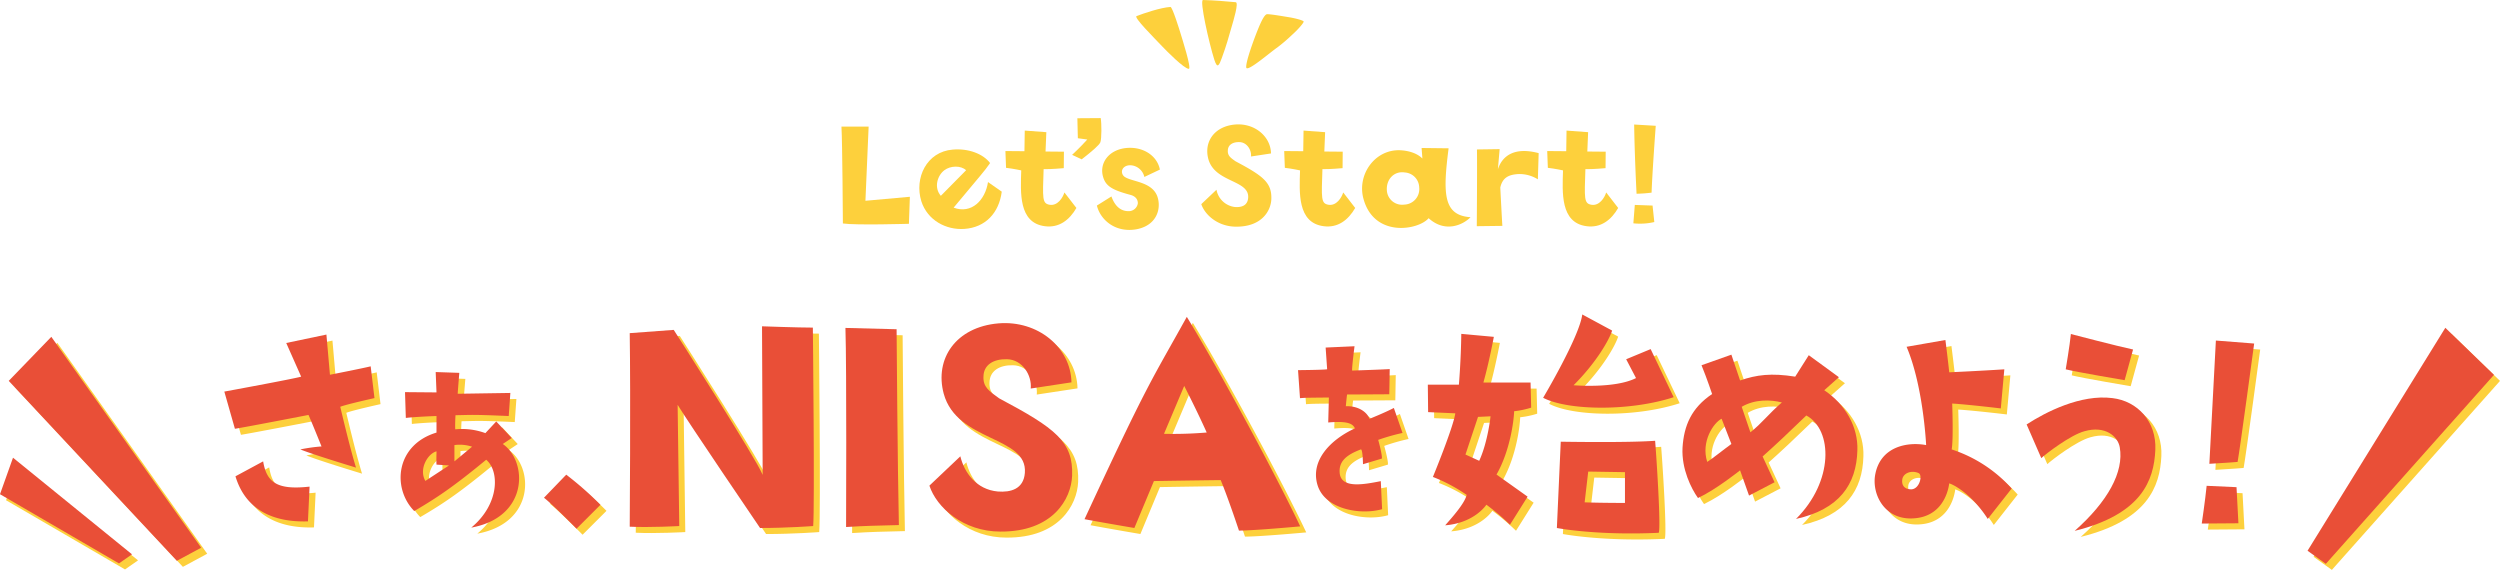 <svg id="start_ttl_pc" xmlns="http://www.w3.org/2000/svg" xmlns:xlink="http://www.w3.org/1999/xlink" width="828.631" height="188.891" viewBox="0 0 828.631 188.891">
  <defs>
    <clipPath id="clip-path">
      <rect id="長方形_2581" data-name="長方形 2581" width="828.631" height="188.891" fill="none"/>
    </clipPath>
  </defs>
  <g id="グループ_28105" data-name="グループ 28105" clip-path="url(#clip-path)">
    <path id="パス_22884" data-name="パス 22884" d="M287.91,41.957s-.848,19.078-1.06,24.589l14.732-1.324-.318,8.956s-17.594.529-21.886-.107c0,0-.159-26.921-.477-32.114Z" fill="#fdd03c"/>
    <path id="パス_22885" data-name="パス 22885" d="M305.38,66.705c-2.385-7.684,1.749-16.428,10.387-17.117,5.246-.477,10.121,1.43,12.4,4.452-2.173,3.126-2.384,3.073-12.082,14.785,5.935,2.225,10.492-2.491,11.393-8.48l4.558,3.18c-.9,7.048-5.4,11.871-12.4,12.348-6.042.424-12.242-2.862-14.256-9.168m6.465-1.8,8.373-8.479c-1.748-1.643-5.193-1.537-7.207,0-2.226,1.643-3.6,5.67-1.166,8.479" fill="#fdd03c"/>
    <path id="パス_22886" data-name="パス 22886" d="M338.493,56.477s-2.649-.583-5.034-.848l-.212-5.564,6.306.053.106-6.836,7.154.529-.265,6.412,6.094.054-.052,5.458s-4.611.424-6.678.318c-.318,9.751-.53,11.394,2.014,11.818,2.6.423,4.345-2.332,4.876-4.082l3.974,5.141c-2.332,4.027-5.776,6.678-10.493,6.041-8.744-1.165-8-11.234-7.79-18.494" fill="#fdd03c"/>
    <path id="パス_22887" data-name="パス 22887" d="M358.527,52.813l-3.18-1.483s2.6-2.385,5.035-5.088c-1.113-.159-1.961-.265-3.126-.424l-.16-6.624,7.737-.054c.319,1.856.319,6.783-.106,8-.37.953-2.967,3.179-6.2,5.67" fill="#fdd03c"/>
    <path id="パス_22888" data-name="パス 22888" d="M371.883,56.689A2.1,2.1,0,0,0,373,58.755c2.65,1.59,9.486,1.59,10.811,7.049,1.007,3.921-.742,9.114-7.366,10.228-6.943,1.112-11.765-3.286-12.878-7.9l4.822-3.02c1.06,3.02,2.915,4.876,5.618,4.876a3.042,3.042,0,0,0,3.127-2.544c.052-.954-.424-2.332-2.491-2.862-6.148-1.643-8.214-2.967-9.062-6.094-1.219-4.451,1.908-8.85,7.737-9.433,5.564-.53,10.228,2.543,11.129,7.153L379.3,58.65a4.973,4.973,0,0,0-4.451-3.869c-1.537-.106-2.809.689-2.968,1.908" fill="#fdd03c"/>
    <path id="パス_22889" data-name="パス 22889" d="M409.725,75.131c-6.042,0-10.387-3.921-11.553-7.472l5.034-4.769a7.046,7.046,0,0,0,6.1,5.723c2.067.159,4.186-.371,4.4-3.021.477-6.041-11.022-4.981-13.2-12.877-1.537-5.724,2.013-10.864,8.9-11.446,6.412-.531,11.764,3.921,11.871,9.591l-6.625,1.007c.213-2.12-1.324-4.716-3.868-4.769-2.173-.053-3.763.9-3.816,2.756-.106,1.748.9,2.437,2.544,3.6,9.168,4.875,12.082,7.048,11.87,12.612-.159,3.763-3.126,9.116-11.658,9.062" fill="#fdd03c"/>
    <path id="パス_22890" data-name="パス 22890" d="M430.9,56.477s-2.65-.583-5.035-.848l-.212-5.564,6.307.053.105-6.836,7.154.529-.264,6.412,6.094.054L445,55.735s-4.611.424-6.677.318c-.318,9.751-.53,11.394,2.014,11.818,2.6.423,4.345-2.332,4.875-4.082l3.974,5.141c-2.331,4.027-5.776,6.678-10.492,6.041-8.744-1.165-8-11.234-7.79-18.494" fill="#fdd03c"/>
    <path id="パス_22891" data-name="パス 22891" d="M487.41,72c-2.491,2.543-8.426,5.3-13.885.318C470.133,76.3,455.4,78.893,451.9,65.8c-2.12-7.9,3.763-16.269,12.082-16.005,3.71.16,6.2,1.431,7.473,2.756l-.265-3.5,8.955.106c-1.96,15.209-1.748,22.2,7.261,22.84M470.4,62.147a5.1,5.1,0,0,0-4.77-4.981c-3.55-.583-6.306,2.332-5.935,6.147a5.055,5.055,0,0,0,5.724,4.505,5.139,5.139,0,0,0,4.981-5.671" fill="#fdd03c"/>
    <path id="パス_22892" data-name="パス 22892" d="M509.994,50.754l-.265,8.691a11.46,11.46,0,0,0-6.571-1.749c-2.756.212-5.088.9-5.883,4.452,0,0,.583,11.447.69,12.718l-8.48.106s.159-20.4.054-25.437l7.524-.106-.583,6.678c1.537-4.717,5.777-7.419,13.514-5.353" fill="#fdd03c"/>
    <path id="パス_22893" data-name="パス 22893" d="M518.073,56.477s-2.65-.583-5.035-.848l-.212-5.564,6.307.053.1-6.836,7.154.529-.264,6.412,6.094.054-.053,5.458s-4.611.424-6.677.318c-.318,9.751-.53,11.394,2.014,11.818,2.6.423,4.345-2.332,4.875-4.082l3.974,5.141c-2.331,4.027-5.776,6.678-10.492,6.041-8.744-1.165-8-11.234-7.79-18.494" fill="#fdd03c"/>
    <path id="パス_22894" data-name="パス 22894" d="M541.382,74.019l.478-6.095,5.882.212.583,5.459a20.782,20.782,0,0,1-6.943.424m1.061-9.8s-.637-12.083-.795-22.946l7.153.424s-1.165,15.685-1.377,22.151a47.366,47.366,0,0,1-4.981.371" fill="#fdd03c"/>
    <path id="パス_22895" data-name="パス 22895" d="M376.744,5.318c2.454-.933,7.967-2.813,11.214-3.013.626-.038,3.033,7.732,3.376,8.888.428,1.444,3.681,11.565,2.709,11.618-1.488.083-7.654-6.2-8.7-7.308-3.062-3.236-9.743-9.858-8.6-10.185" fill="#fdd03c" fill-rule="evenodd"/>
    <path id="パス_22896" data-name="パス 22896" d="M409.579.731c1.09.1-.783,6.2-1.345,8.123-1.091,3.726-1.586,5.79-3.257,10.357-.909,2.486-1.485,3.759-2.508.523C400.7,14.129,397.513-.061,398.744,0c4.046.12,6.915.382,10.835.731" fill="#fdd03c" fill-rule="evenodd"/>
    <path id="パス_22897" data-name="パス 22897" d="M413.106,22.5c-.438-1.405,2.345-9.062,3.761-12.567,1.387-3.435,2.395-5.236,3.146-5.231,1.49.01,5.789.785,7.354,1.029,1.233.192,4.288.87,4.712,1.359.226.262-1.531,2.407-3.836,4.474a55.064,55.064,0,0,1-4.9,4.188c-2.349,1.607-9.594,7.909-10.232,6.748" fill="#fdd03c" fill-rule="evenodd"/>
    <path id="パス_22898" data-name="パス 22898" d="M120,156.991s-14.309-4.32-18.449-6.03a55.3,55.3,0,0,1,7.019-.99s-3.329-8.279-4.319-10.439c0,0-20.879,4.05-24.389,4.59l-3.51-12.33s22.589-4.14,25.469-4.95l-4.95-11.159,13.32-2.79,1.17,13.319s10.979-2.16,13.5-2.79l1.26,10.53s-9.36,2.07-11.34,2.88c0,0,3.15,13.5,5.22,20.159m-15.389,6.3-.54,11.52c-11.25.359-20.609-3.6-24.029-14.94l9.179-4.95c1.17,7.11,4.77,9.54,15.39,8.37" fill="#fdd03c"/>
    <path id="パス_22899" data-name="パス 22899" d="M146.68,145.382v-5.489s-6.03.179-10.169.629l-.27-8.549,10.439.09-.27-6.75,7.83.27s-.36,4.32-.54,6.93l17.459-.27-.54,7.65c-12.419-.54-12.149-.361-17.639-.27,0,0-.18,2.7-.09,4.679a22.459,22.459,0,0,1,9.99,1.26l3.6-3.87,5.13,5.49-2.969,1.98c8.189,5.58,8.819,24.209-10.44,27.719,9.449-7.83,9.359-18.809,4.95-22.5-10.62,8.729-15.84,12.329-23.849,17.009-7.47-7.65-6.12-21.959,7.379-26.009M142.991,161.4l7.829-5.129L146.68,156c-.09-1.529,0-2.969,0-4.409-2.97.81-5.939,5.94-3.689,9.809m9.629-11.879v5.4l5.85-4.86a13,13,0,0,0-5.85-.54" fill="#fdd03c"/>
    <path id="パス_22900" data-name="パス 22900" d="M182.3,166.981l7.379-7.65a110.1,110.1,0,0,1,11.34,9.99l-7.92,7.919s-8.189-8.28-10.8-10.259" fill="#fdd03c"/>
    <path id="パス_22901" data-name="パス 22901" d="M254.574,110.153s11.988.432,16.849.432c0,0,.648,59.509.108,65.773,0,0-8.533.648-17.605.648,0,0-23.868-35.1-27.324-40.825l.54,40.177s-9.828.54-16.417.216c0,0,.325-43.092,0-64.153l14.581-1.08S252.738,154.11,254.79,159.4Z" fill="#fdd03c"/>
    <path id="パス_22902" data-name="パス 22902" d="M282.438,176.682s.216-52.381-.216-65.989l16.956.432s.324,45.792.756,64.909c-8.208.216-10.476.216-17.5.648" fill="#fdd03c"/>
    <path id="パス_22903" data-name="パス 22903" d="M333.594,178.194c-12.312,0-21.168-7.992-23.544-15.228l10.26-9.72c1.3,5.4,5.292,11.016,12.42,11.664,4.212.324,8.532-.756,8.964-6.156.972-12.312-22.464-10.152-26.892-26.245-3.132-11.664,4.1-22.14,18.144-23.328,13.068-1.08,23.977,7.992,24.192,19.548l-13.5,2.052c.433-4.319-2.7-9.612-7.884-9.72-4.428-.108-7.668,1.836-7.776,5.616-.216,3.564,1.836,4.969,5.184,7.345,18.684,9.936,24.624,14.364,24.193,25.7-.324,7.668-6.372,18.576-23.761,18.468" fill="#fdd03c"/>
    <path id="パス_22904" data-name="パス 22904" d="M395.37,107.022c12.312,20.2,30.889,55.189,37.585,69.444,0,0-15.228,1.4-20.3,1.4,0,0-3.348-10.153-6.048-16.74,0,0-9.18.107-22.14.323l-6.48,15.553s-9.612-1.62-16.524-2.916c21.384-46.117,22.248-46.009,33.912-67.069m6.588,38.34c-3.024-6.8-7.452-15.444-7.452-15.444l-6.7,15.876a133.946,133.946,0,0,0,14.148-.432" fill="#fdd03c"/>
    <path id="パス_22905" data-name="パス 22905" d="M466.87,145.5a67.58,67.58,0,0,0-8.064,2.3s1.368,4.824,1.223,6.193l-6.264,1.872s-.072-5.113-.72-4.9c-4.969,1.872-7.417,4.1-6.985,7.993.648,4.969,7.777,3.672,13.61,2.52l.431,9.289c-7.056,2.016-18.865.144-21.385-7.92-2.521-8.137,4.248-15.122,12.384-18.866-.719-1.512-2.3-2.521-8.856-1.945l.216-8.28c-7.561.072-7.561.072-9.577.216l-.648-9.289s8.713-.072,9.649-.288l-.5-7.2,9.577-.431s-.937,7.272-.792,8.064c0,0,10.728-.36,12.457-.5l-.145,8.353s-11.665.072-13.968.072c-.073,0-.361,3.024-.433,3.888,3.889-.144,6.913,1.728,7.849,4.176,0,0,5.041-2.016,8.065-3.6Z" fill="#fdd03c"/>
    <path id="パス_22906" data-name="パス 22906" d="M480.995,176.125c2.278-2.574,6.535-7.326,7.128-10.1a54.165,54.165,0,0,0-11.186-5.94s6.731-16.335,7.425-21.087l-9.009-.4-.1-9.108h10.3s.692-8.018.791-16.829l10.791.989s-1.584,8.514-3.465,15.147H509.31l.2,8.316a28.366,28.366,0,0,1-5.643,1.188c-.1,3.267-1.385,13.167-5.84,20.988l10.3,7.326-5.841,9.306a77.856,77.856,0,0,0-7.822-6.633s-3.861,6.039-13.662,6.831m11.286-21.384c2.872-6.237,3.762-14.751,3.762-14.751l-4.157.2-4.158,12.474Zm44.055-43.164c-.891,2.871-5.049,10.395-12.77,18.117,0,0,13.661,1.188,20.69-2.376l-3.267-6.237,8.118-3.366,7.623,15.939c-14.553,4.752-35.145,4.455-43.263.2,0,0,12.078-20.294,12.969-27.62Zm14.256,36.531c.4,4.95,1.98,28.71,1.188,30.492-17.028.792-29.3-.792-33.759-1.584l1.287-28.611s21.384.4,31.284-.3m-10,10.4-12.177-.2-1.188,10.2c4.95.2,13.365.2,13.365.2Z" fill="#fdd03c"/>
    <path id="パス_22907" data-name="パス 22907" d="M617.631,151.231c-.271,11.34-6.031,19.619-20.339,22.769,12.508-12.419,12.239-29.519,3.42-34.288-6.031,5.849-10.17,9.72-14.491,13.589l3.96,8.55-8.459,4.41-2.97-8.37s-7.829,6.3-13.95,9.18c-2.25-3.15-5.489-9.63-5.129-16.65.45-7.38,2.969-13.229,9.809-17.819,0,0-1.71-5.13-3.51-9.54l9.9-3.509,2.88,8.549c5.49-1.89,10.349-2.52,18.269-1.26l4.5-7.109,9.989,7.289s-3.689,3.24-4.859,4.32c7.02,4.68,11.249,12.15,10.98,19.889m-41.759-2.069-3.239-8.37c-2.611,1.26-6.93,7.559-4.77,14.309,1.619-.99,5.489-4.14,8.009-5.939m16.74-13.77c-3.87-.99-9-1.08-13.32,1.44l2.88,8.459c3.87-3.059,6.03-6.119,10.44-9.9" fill="#fdd03c"/>
    <path id="パス_22908" data-name="パス 22908" d="M668.77,163.921,660.85,174c-4.59-7.2-10.259-10.979-12.779-11.789-.45,3.6-2.88,11.16-11.97,11.609-9.629.54-13.859-8.279-12.509-14.759,1.8-9,10.53-10.709,16.83-9.54,0,0-.9-19.439-6.48-32.578l12.869-2.25s.99,7.829,1.26,10.709c0,0,9.989-.449,18.269-.989l-1.169,12.959s-10.44-1.26-16.11-1.62c0,0,.45,12.06-.18,15.209a45.745,45.745,0,0,1,19.889,12.96m-30.869-5.13c-2.609-1.08-5.22.18-5.4,2.25-.18,1.53.45,3.15,3.059,3.15,2.79-.18,3.78-4.86,2.34-5.4" fill="#fdd03c"/>
    <path id="パス_22909" data-name="パス 22909" d="M678.59,153.841l-4.86-11.16c6.21-4.049,17.909-10.079,28.439-8.729,8.369.99,14.669,7.83,14.219,17.189-.449,10.17-4.59,21.329-26.729,26.819,10.98-9.719,16.379-19.529,14.94-27.719-.63-3.6-4.77-7.29-11.7-5.31-4.681,1.26-12.87,7.56-14.31,8.91m27.629-25.829s-16.02-2.7-19.529-3.6c0,0,1.349-8.009,1.71-11.7,0,0,15.479,4.049,20.609,5.13Z" fill="#fdd03c"/>
    <path id="パス_22910" data-name="パス 22910" d="M743.929,175.44s-8.55.09-12.15.09c0,0,1.17-7.919,1.62-12.509l9.9.45Zm-.27-20.339s-4.141.36-9.36.63c0,0,1.26-23.759,2.16-40.858l12.689.99s-4.679,34.828-5.489,39.238" fill="#fdd03c"/>
    <path id="パス_22911" data-name="パス 22911" d="M4.892,128.244l55.727,59.64,8.06-4.343-49.671-69.9Z" fill="#fdd03c"/>
    <path id="パス_22912" data-name="パス 22912" d="M828.631,126.25,772.9,188.891l-6.06-4.344,45.671-73.9Z" fill="#fdd03c"/>
    <path id="パス_22913" data-name="パス 22913" d="M2,165.807l39.432,22.935,4.317-3.008L6.31,153.708Z" fill="#fdd03c"/>
    <path id="パス_22914" data-name="パス 22914" d="M118,154.991s-14.309-4.32-18.449-6.03a55.3,55.3,0,0,1,7.019-.99s-3.329-8.279-4.319-10.439c0,0-20.879,4.05-24.389,4.59l-3.51-12.33s22.589-4.14,25.469-4.95l-4.95-11.159,13.32-2.79,1.17,13.319s10.979-2.16,13.5-2.79l1.26,10.53s-9.36,2.07-11.34,2.88c0,0,3.15,13.5,5.22,20.159m-15.389,6.3-.54,11.52c-11.25.359-20.609-3.6-24.029-14.94l9.179-4.95c1.17,7.11,4.77,9.54,15.39,8.37" fill="#e94f37"/>
    <path id="パス_22915" data-name="パス 22915" d="M144.68,143.382v-5.489s-6.03.179-10.169.629l-.27-8.549,10.439.09-.27-6.75,7.83.27s-.36,4.32-.54,6.93l17.459-.27-.54,7.65c-12.419-.54-12.149-.361-17.639-.27,0,0-.18,2.7-.09,4.679a22.459,22.459,0,0,1,9.99,1.26l3.6-3.87,5.13,5.49-2.969,1.98c8.189,5.58,8.819,24.209-10.44,27.719,9.449-7.83,9.359-18.809,4.95-22.5-10.62,8.729-15.84,12.329-23.849,17.009-7.47-7.65-6.12-21.959,7.379-26.009M140.991,159.4l7.829-5.129L144.68,154c-.09-1.529,0-2.969,0-4.409-2.97.81-5.939,5.94-3.689,9.809m9.629-11.879v5.4l5.85-4.86a13,13,0,0,0-5.85-.54" fill="#e94f37"/>
    <path id="パス_22916" data-name="パス 22916" d="M180.3,164.981l7.379-7.65a110.1,110.1,0,0,1,11.34,9.99l-7.92,7.919s-8.189-8.28-10.8-10.259" fill="#e94f37"/>
    <path id="パス_22917" data-name="パス 22917" d="M252.574,108.153s11.988.432,16.849.432c0,0,.648,59.509.108,65.773,0,0-8.533.648-17.605.648,0,0-23.868-35.1-27.324-40.825l.54,40.177s-9.828.54-16.417.216c0,0,.325-43.092,0-64.153l14.581-1.08S250.738,152.11,252.79,157.4Z" fill="#e94f37"/>
    <path id="パス_22918" data-name="パス 22918" d="M280.438,174.682s.216-52.381-.216-65.989l16.956.432s.324,45.792.756,64.909c-8.208.216-10.476.216-17.5.648" fill="#e94f37"/>
    <path id="パス_22919" data-name="パス 22919" d="M331.594,176.194c-12.312,0-21.168-7.992-23.544-15.228l10.26-9.72c1.3,5.4,5.292,11.016,12.42,11.664,4.212.324,8.532-.756,8.964-6.156.972-12.312-22.464-10.152-26.892-26.245-3.132-11.664,4.1-22.14,18.144-23.328,13.068-1.08,23.977,7.992,24.192,19.548l-13.5,2.052c.433-4.319-2.7-9.612-7.884-9.72-4.428-.108-7.668,1.836-7.776,5.616-.216,3.564,1.836,4.969,5.184,7.345,18.684,9.936,24.624,14.364,24.193,25.7-.324,7.668-6.372,18.576-23.761,18.468" fill="#e94f37"/>
    <path id="パス_22920" data-name="パス 22920" d="M393.37,105.022c12.312,20.2,30.889,55.189,37.585,69.444,0,0-15.228,1.4-20.3,1.4,0,0-3.348-10.153-6.048-16.74,0,0-9.18.107-22.14.323l-6.48,15.553s-9.612-1.62-16.524-2.916c21.384-46.117,22.248-46.009,33.912-67.069m6.588,38.34c-3.024-6.8-7.452-15.444-7.452-15.444l-6.7,15.876a133.946,133.946,0,0,0,14.148-.432" fill="#e94f37"/>
    <path id="パス_22921" data-name="パス 22921" d="M464.87,143.5a67.58,67.58,0,0,0-8.064,2.3s1.368,4.824,1.223,6.193l-6.264,1.872s-.072-5.113-.72-4.9c-4.969,1.872-7.417,4.1-6.985,7.993.648,4.969,7.777,3.672,13.61,2.52l.431,9.289c-7.056,2.016-18.865.144-21.385-7.92-2.521-8.137,4.248-15.122,12.384-18.866-.719-1.512-2.3-2.521-8.856-1.945l.216-8.28c-7.561.072-7.561.072-9.577.216l-.648-9.289s8.713-.072,9.649-.288l-.5-7.2,9.577-.431s-.937,7.272-.792,8.064c0,0,10.728-.36,12.457-.5l-.145,8.353s-11.665.072-13.968.072c-.073,0-.361,3.024-.433,3.888,3.889-.144,6.913,1.728,7.849,4.176,0,0,5.041-2.016,8.065-3.6Z" fill="#e94f37"/>
    <path id="パス_22922" data-name="パス 22922" d="M478.995,174.125c2.278-2.574,6.535-7.326,7.128-10.1a54.165,54.165,0,0,0-11.186-5.94s6.731-16.335,7.425-21.087l-9.009-.4-.1-9.108h10.3s.692-8.018.791-16.829l10.791.989s-1.584,8.514-3.465,15.147H507.31l.2,8.316a28.366,28.366,0,0,1-5.643,1.188c-.1,3.267-1.385,13.167-5.84,20.988l10.3,7.326-5.841,9.306a77.856,77.856,0,0,0-7.822-6.633s-3.861,6.039-13.662,6.831m11.286-21.384c2.872-6.237,3.762-14.751,3.762-14.751l-4.157.2-4.158,12.474Zm44.055-43.164c-.891,2.871-5.049,10.395-12.77,18.117,0,0,13.661,1.188,20.69-2.376l-3.267-6.237,8.118-3.366,7.623,15.939c-14.553,4.752-35.145,4.455-43.263.2,0,0,12.078-20.294,12.969-27.62Zm14.256,36.531c.4,4.95,1.98,28.71,1.188,30.492-17.028.792-29.3-.792-33.759-1.584l1.287-28.611s21.384.4,31.284-.3m-10,10.4-12.177-.2-1.188,10.2c4.95.2,13.365.2,13.365.2Z" fill="#e94f37"/>
    <path id="パス_22923" data-name="パス 22923" d="M615.631,149.231c-.271,11.34-6.031,19.619-20.339,22.769,12.508-12.419,12.239-29.519,3.42-34.288-6.031,5.849-10.17,9.72-14.491,13.589l3.96,8.55-8.459,4.41-2.97-8.37s-7.829,6.3-13.95,9.18c-2.25-3.15-5.489-9.63-5.129-16.65.45-7.38,2.969-13.229,9.809-17.819,0,0-1.71-5.13-3.51-9.54l9.9-3.509,2.88,8.549c5.49-1.89,10.349-2.52,18.269-1.26l4.5-7.109,9.989,7.289s-3.689,3.24-4.859,4.32c7.02,4.68,11.249,12.15,10.98,19.889m-41.759-2.069-3.239-8.37c-2.611,1.26-6.93,7.559-4.77,14.309,1.619-.99,5.489-4.14,8.009-5.939m16.74-13.77c-3.87-.99-9-1.08-13.32,1.44l2.88,8.459c3.87-3.059,6.03-6.119,10.44-9.9" fill="#e94f37"/>
    <path id="パス_22924" data-name="パス 22924" d="M666.77,161.921,658.85,172c-4.59-7.2-10.259-10.979-12.779-11.789-.45,3.6-2.88,11.16-11.97,11.609-9.629.54-13.859-8.279-12.509-14.759,1.8-9,10.53-10.709,16.83-9.54,0,0-.9-19.439-6.48-32.578l12.869-2.25s.99,7.829,1.26,10.709c0,0,9.989-.449,18.269-.989l-1.169,12.959s-10.44-1.26-16.11-1.62c0,0,.45,12.06-.18,15.209a45.745,45.745,0,0,1,19.889,12.96m-30.869-5.13c-2.609-1.08-5.22.18-5.4,2.25-.18,1.53.45,3.15,3.059,3.15,2.79-.18,3.78-4.86,2.34-5.4" fill="#e94f37"/>
    <path id="パス_22925" data-name="パス 22925" d="M676.59,151.841l-4.86-11.16c6.21-4.049,17.909-10.079,28.439-8.729,8.369.99,14.669,7.83,14.219,17.189-.449,10.17-4.59,21.329-26.729,26.819,10.98-9.719,16.379-19.529,14.94-27.719-.63-3.6-4.77-7.29-11.7-5.31-4.681,1.26-12.87,7.56-14.31,8.91m27.629-25.829s-16.02-2.7-19.529-3.6c0,0,1.349-8.009,1.71-11.7,0,0,15.479,4.049,20.609,5.13Z" fill="#e94f37"/>
    <path id="パス_22926" data-name="パス 22926" d="M741.929,173.44s-8.55.09-12.15.09c0,0,1.17-7.919,1.62-12.509l9.9.45Zm-.27-20.339s-4.141.36-9.36.63c0,0,1.26-23.759,2.16-40.858l12.689.99s-4.679,34.828-5.489,39.238" fill="#e94f37"/>
    <path id="パス_22927" data-name="パス 22927" d="M2.892,126.244l55.727,59.64,8.06-4.343-49.671-69.9Z" fill="#e94f37"/>
    <path id="パス_22928" data-name="パス 22928" d="M826.631,124.25,770.9,186.891l-6.06-4.344,45.671-73.9Z" fill="#e94f37"/>
    <path id="パス_22929" data-name="パス 22929" d="M0,163.807l39.432,22.935,4.317-3.008L4.31,151.708Z" fill="#e94f37"/>
  </g>
</svg>
